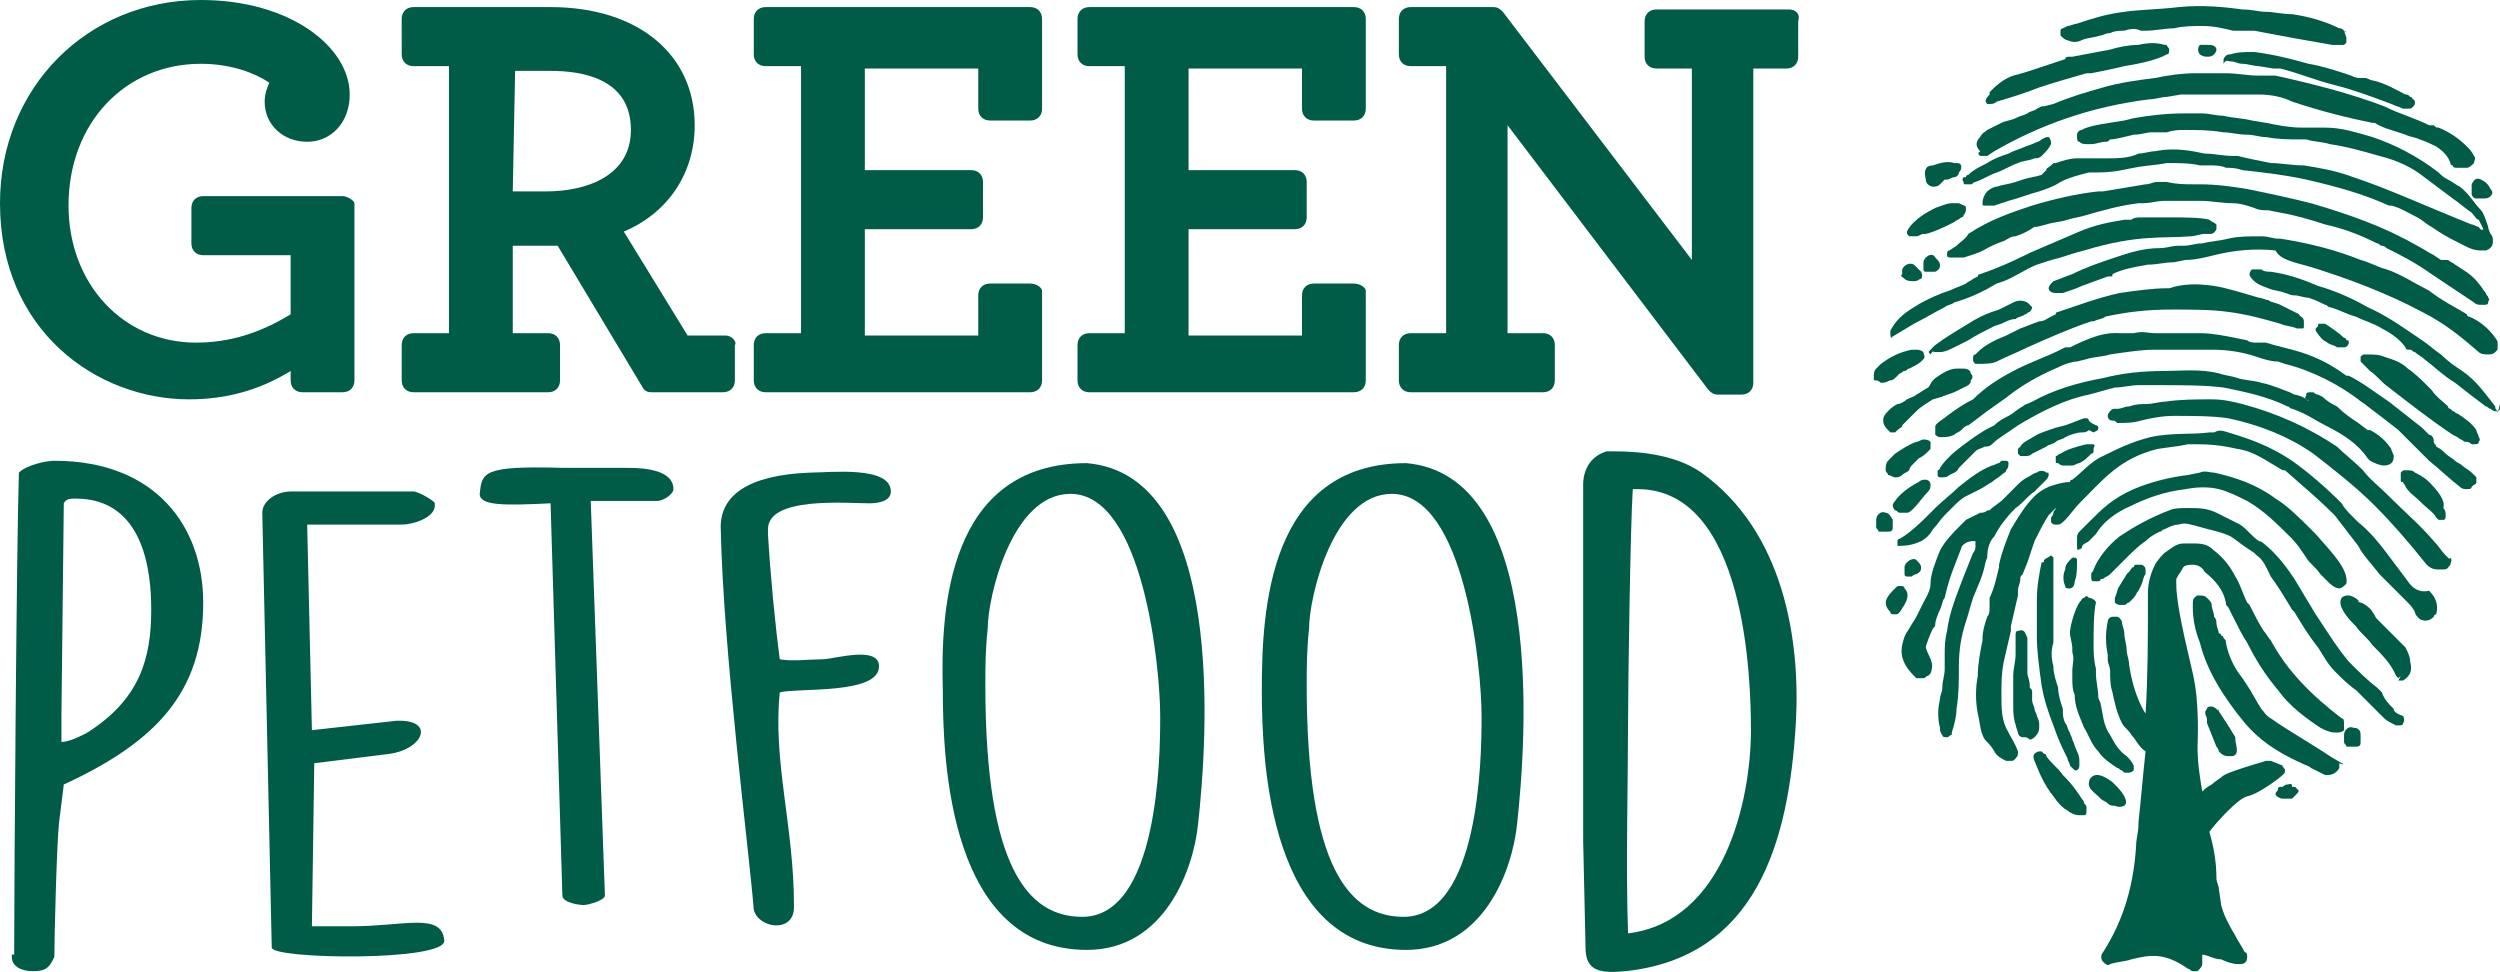 <?xml version="1.0" encoding="UTF-8" standalone="no"?>
<!-- Generator: Adobe Illustrator 22.1.0, SVG Export Plug-In . SVG Version: 6.00 Build 0)  -->

<svg
   version="1.1"
   id="Ebene_1"
   x="0px"
   y="0px"
   viewBox="0 0 105.8 41.131"
   xml:space="preserve"
   sodipodi:docname="logo.svg"
   width="105.8"
   height="41.131"
   inkscape:version="1.1 (c4e8f9e, 2021-05-24)"
   xmlns:inkscape="http://www.inkscape.org/namespaces/inkscape"
   xmlns:sodipodi="http://sodipodi.sourceforge.net/DTD/sodipodi-0.dtd"
   xmlns:xlink="http://www.w3.org/1999/xlink"
   xmlns="http://www.w3.org/2000/svg"
   xmlns:svg="http://www.w3.org/2000/svg"><defs
   id="defs141" /><sodipodi:namedview
   id="namedview139"
   pagecolor="#ffffff"
   bordercolor="#666666"
   borderopacity="1.0"
   inkscape:pageshadow="2"
   inkscape:pageopacity="0.0"
   inkscape:pagecheckerboard="0"
   showgrid="false"
   inkscape:zoom="7.9534229"
   inkscape:cx="52.744586"
   inkscape:cy="21.374445"
   inkscape:window-width="1792"
   inkscape:window-height="1092"
   inkscape:window-x="0"
   inkscape:window-y="0"
   inkscape:window-maximized="1"
   inkscape:current-layer="Ebene_1" />
<style
   type="text/css"
   id="style2">
	.st0{clip-path:url(#SVGID_2_);fill:#005C47;}
</style>
<g
   id="g136"
   transform="translate(-18.1,-14.7)">
	<defs
   id="defs5">
		<rect
   id="SVGID_1_"
   x="10"
   y="9.8"
   width="121.9"
   height="51.2" />
	</defs>
	<clipPath
   id="SVGID_2_">
		<use
   xlink:href="#SVGID_1_"
   style="overflow:visible"
   id="use7"
   x="0"
   y="0"
   width="100%"
   height="100%" />
	</clipPath>
	<path
   class="st0"
   d="m 32.6,23 h -5.9 c -0.3,0 -0.5,0.2 -0.5,0.5 V 25 c 0,0.3 0.2,0.5 0.5,0.5 h 3.7 V 28 c -1.3,0.8 -2.6,1.2 -4,1.2 -3.1,0 -5.4,-2.5 -5.4,-5.8 0,-3.5 2.4,-6 5.6,-6 1.3,0 2.3,0.4 2.9,0.8 -0.1,0.2 -0.2,0.5 -0.2,0.8 0,1 0.8,1.7 1.8,1.7 1,0 1.8,-0.8 1.8,-2 0,-2 -2.5,-4 -6.3,-4 -4.8,0 -8.5,3.7 -8.5,8.6 0,5.4 4.1,8.3 8,8.3 1.6,0 3,-0.4 4.3,-1.2 v 0.4 c 0,0.3 0.2,0.5 0.5,0.5 h 1.7 c 0.3,0 0.5,-0.2 0.5,-0.5 V 23.3 C 33.1,23.2 32.8,23 32.6,23"
   clip-path="url(#SVGID_2_)"
   id="path10" />
	<path
   class="st0"
   d="m 48.8,28.9 h -1.6 l -2.7,-4.4 c 1.9,-0.8 3,-2.5 3,-4.5 0,-3 -2.4,-5 -6.1,-5 h -5.8 c -0.3,0 -0.5,0.2 -0.5,0.5 V 17 c 0,0.3 0.2,0.5 0.5,0.5 h 1.5 v 11.3 h -1.5 c -0.3,0 -0.5,0.2 -0.5,0.5 v 1.5 c 0,0.3 0.2,0.5 0.5,0.5 h 5.7 c 0.3,0 0.5,-0.2 0.5,-0.5 v -1.5 c 0,-0.3 -0.2,-0.5 -0.5,-0.5 h -1.5 v -3.7 c 0.6,0 1.3,0 1.9,0 l 3.6,6 c 0.1,0.2 0.3,0.2 0.4,0.2 h 3 c 0.3,0 0.5,-0.2 0.5,-0.5 v -1.5 c 0.1,-0.1 -0.1,-0.4 -0.4,-0.4 M 39.9,17.7 h 1.5 c 1.3,0 3.4,0.3 3.4,2.5 0,1.9 -1.8,2.6 -3.6,2.6 -0.5,0 -1,0 -1.4,0 z"
   clip-path="url(#SVGID_2_)"
   id="path12" />
	<path
   class="st0"
   d="M 61.7,26.7 H 60 c -0.3,0 -0.5,0.2 -0.5,0.5 v 1.7 h -4.8 v -4.5 h 4.5 c 0.3,0 0.5,-0.2 0.5,-0.5 v -1.5 c 0,-0.3 -0.2,-0.5 -0.5,-0.5 h -4.5 v -4.3 h 4.8 v 1.7 c 0,0.3 0.2,0.5 0.5,0.5 h 1.7 c 0.3,0 0.5,-0.2 0.5,-0.5 V 15.5 C 62.2,15.2 62,15 61.7,15 H 50.5 C 50.2,15 50,15.2 50,15.5 V 17 c 0,0.3 0.2,0.5 0.5,0.5 H 52 V 28.8 H 50.5 C 50.2,28.8 50,29 50,29.3 v 1.5 c 0,0.3 0.2,0.5 0.5,0.5 h 11.2 c 0.3,0 0.5,-0.2 0.5,-0.5 V 27 c 0,-0.1 -0.2,-0.3 -0.5,-0.3"
   clip-path="url(#SVGID_2_)"
   id="path14" />
	<path
   class="st0"
   d="m 75.4,26.7 h -1.7 c -0.3,0 -0.5,0.2 -0.5,0.5 v 1.7 h -4.8 v -4.5 h 4.5 c 0.3,0 0.5,-0.2 0.5,-0.5 v -1.5 c 0,-0.3 -0.2,-0.5 -0.5,-0.5 h -4.5 v -4.3 h 4.8 v 1.7 c 0,0.3 0.2,0.5 0.5,0.5 h 1.7 c 0.3,0 0.5,-0.2 0.5,-0.5 V 15.5 C 75.9,15.2 75.7,15 75.4,15 H 64.2 c -0.3,0 -0.5,0.2 -0.5,0.5 V 17 c 0,0.3 0.2,0.5 0.5,0.5 h 1.5 v 11.3 h -1.5 c -0.3,0 -0.5,0.2 -0.5,0.5 v 1.5 c 0,0.3 0.2,0.5 0.5,0.5 h 11.2 c 0.3,0 0.5,-0.2 0.5,-0.5 V 27 c 0,-0.1 -0.2,-0.3 -0.5,-0.3"
   clip-path="url(#SVGID_2_)"
   id="path16" />
	<path
   class="st0"
   d="m 93.8,15.1 h -5.6 c -0.3,0 -0.5,0.2 -0.5,0.5 v 1.5 c 0,0.3 0.2,0.5 0.5,0.5 h 1.5 v 8.1 l -8,-10.5 C 81.6,15.1 81.5,15 81.3,15 h -3.5 c -0.3,0 -0.5,0.2 -0.5,0.5 V 17 c 0,0.3 0.2,0.5 0.5,0.5 h 1.5 v 11.3 h -1.5 c -0.3,0 -0.5,0.2 -0.5,0.5 v 1.5 c 0,0.3 0.2,0.5 0.5,0.5 h 5.6 c 0.3,0 0.5,-0.2 0.5,-0.5 v -1.5 c 0,-0.3 -0.2,-0.5 -0.5,-0.5 H 81.9 V 20 l 8.5,11.2 c 0.1,0.1 0.2,0.2 0.4,0.2 0,0 0,0 0,0 h 1 c 0.3,0 0.5,-0.2 0.5,-0.5 V 17.6 h 1.4 c 0.3,0 0.5,-0.2 0.5,-0.5 v -1.5 c 0.1,-0.3 -0.1,-0.5 -0.4,-0.5"
   clip-path="url(#SVGID_2_)"
   id="path18" />
	<path
   class="st0"
   d="m 18.7,55.1 c 0,-3.1 0.1,-17.3 0.2,-20.4 0.3,-0.3 1.1,-0.5 1.5,-0.5 4.3,0 6.3,2.8 6.3,6 0,3.8 -2,5.9 -5.9,7.7 l -0.2,1.6 c -0.1,0.9 -0.2,4.9 -0.2,5.7 -0.2,0.4 -0.3,0.6 -0.9,0.6 -0.5,0 -0.9,-0.2 -0.9,-0.6 v -0.1 z m 2,-10.1 v 1.1 c 0.4,0 1.1,-0.4 1.1,-0.4 2.2,-1.4 2.7,-3.1 2.7,-5.2 0,-1.6 -0.3,-4.7 -3.2,-4.7 -0.2,0 -0.4,0 -0.5,0.2 z"
   clip-path="url(#SVGID_2_)"
   id="path20" />
	<path
   class="st0"
   d="m 29.2,36.4 c 0,-0.5 0.6,-0.9 1.2,-0.9 h 5.2 c 0.2,0 0.9,0.4 0.9,0.5 0,0.1 0,0.1 0,0.1 0,0.5 -0.9,0.8 -1.4,0.8 h -4 l 0.2,8.7 3.6,-0.4 H 35 c 1.5,0 1,1.2 -0.4,1.4 l -3.2,0.4 -0.1,6.9 c 0.3,0 1.4,0 1.7,0 2.2,0 3.8,-0.6 3.9,0.6 0.1,0.9 -7.3,0.8 -7.3,0.3 z"
   clip-path="url(#SVGID_2_)"
   id="path22" />
	<path
   class="st0"
   d="m 41.4,36 c -2,0.1 -3,0.1 -3,-0.4 0.1,-0.9 0.1,-1.2 3.5,-1.1 h 2.8 c 0.7,0 1.9,0.1 1.9,0.9 0,0.2 -0.4,0.5 -0.7,0.5 h -2.8 l 0.6,16.7 c 0,0.2 -0.7,0.4 -0.9,0.4 -0.2,0 -0.9,-0.1 -0.9,-0.4 z"
   clip-path="url(#SVGID_2_)"
   id="path24" />
	<path
   class="st0"
   d="m 48.6,37 c 0,-1.3 1.1,-2.2 3.8,-2.3 0.8,0 3.4,-0.3 3.4,0.8 0,0.4 -0.5,0.5 -0.9,0.5 -1,0 -4.3,-0.3 -4.3,1.1 v 0.2 c 0.1,1.7 0.3,3.8 0.5,5.3 0.5,0.1 1.3,0 1.8,0 0.5,0 2.4,-0.6 2.4,0.3 0,1.2 -3.4,0.9 -4.2,1.1 -0.3,2.9 0.6,5.7 0.6,9 v 0.1 c 0,1.1 -1.5,0.9 -1.7,0.1 -0.2,-2.5 -1.3,-11 -1.4,-16.2 z"
   clip-path="url(#SVGID_2_)"
   id="path26" />
	<path
   class="st0"
   d="m 64.1,34.3 c 5.9,0.5 5.1,11.7 4.7,15.3 -0.2,1.9 -1.4,5.3 -4.7,5.3 -5.8,0 -6.1,-7.9 -6.1,-11 -0.1,-3.4 0.2,-9.6 6.1,-9.6 m -4.3,9.4 c 0,7.7 1.8,9.8 4.1,9.8 3.2,0 3.3,-6.7 3.3,-8.4 V 45 c 0,-2 -0.7,-9.4 -3.8,-9.4 -2.5,0 -3.5,4.4 -3.5,5.7 -0.1,0.9 -0.1,1.7 -0.1,2.4"
   clip-path="url(#SVGID_2_)"
   id="path28" />
	<path
   class="st0"
   d="m 77.6,34.3 c 5.9,0.5 5.1,11.7 4.7,15.3 -0.2,1.9 -1.4,5.3 -4.7,5.3 -5.8,0 -6.1,-8 -6.1,-11 0,-3.4 0.3,-9.6 6.1,-9.6 m -4.2,9.4 c 0,7.7 1.8,9.8 4.1,9.8 3.2,0 3.3,-6.7 3.3,-8.4 V 45 c 0,-2 -0.7,-9.4 -3.8,-9.4 -2.5,0 -3.5,4.4 -3.5,5.7 -0.1,0.9 -0.1,1.7 -0.1,2.4"
   clip-path="url(#SVGID_2_)"
   id="path30" />
	<path
   class="st0"
   d="m 85.1,50.3 c 0,-2.3 0,-12.8 0,-15 v -0.1 c 0,-0.6 0.3,-1.2 1,-1.4 h 0.3 c 1.3,0 2.7,0.2 3.7,0.9 3.5,2.5 4.2,7.1 4,10.6 -0.3,5.1 -1.7,9.9 -7.2,10.5 -1.1,0.1 -1.7,0 -1.7,-1 z M 87,45.2 c 0,2.3 -0.1,6.4 0,9 4.1,-0.5 5.2,-5.7 5.2,-8.6 0,-2.1 -0.2,-10.2 -4.8,-10.2 H 87.2 C 87.1,36.8 87,43.7 87,45.2"
   clip-path="url(#SVGID_2_)"
   id="path32" />
	<path
   class="st0"
   d="m 123.8,32.1 v 0 c -0.1,-0.1 -0.1,-0.1 -0.1,-0.2 -0.4,-0.5 -0.8,-1.1 -1.4,-1.5 -0.3,-0.2 -0.6,-0.4 -0.9,-0.7 -0.3,-0.2 -0.5,-0.4 -0.8,-0.6 -0.6,-0.4 -1.4,-1 -2.3,-1.4 -0.7,-0.4 -1.4,-0.7 -2.1,-0.9 -0.7,-0.3 -1.3,-0.5 -2,-0.6 -0.1,0 -0.3,0 -0.4,-0.1 h -0.2 c -0.1,0 -0.1,0 -0.2,0 0,0 -0.1,0.1 -0.1,0.2 0,0.1 0.1,0.2 0.2,0.3 0.1,0.1 0.3,0.2 0.6,0.3 0.2,0.1 0.5,0.1 0.7,0.2 0.1,0 0.2,0.1 0.4,0.1 0.2,0 0.4,0.1 0.6,0.1 0.3,0.1 0.5,0.2 0.7,0.3 0.1,0 0.1,0.1 0.2,0.1 0.4,0.1 0.7,0.3 1.1,0.4 0.4,0.2 0.8,0.3 1.1,0.5 0.4,0.2 0.8,0.5 1,0.8 0,0.1 0.1,0.1 0.2,0.1 0.1,0 0.1,0.1 0.2,0.1 0.1,0.1 0.3,0.2 0.4,0.3 0.4,0.3 0.8,0.7 1.3,1 0.5,0.4 0.9,0.7 1.3,1 0.1,0 0.1,0.1 0.2,0.1 0,0 0.1,0.1 0.2,0.1 0.1,0 0.1,0 0.1,0 0.1,0 0.1,-0.1 0.1,-0.2 v -0.1 c -0.1,0.4 -0.1,0.4 -0.1,0.3"
   clip-path="url(#SVGID_2_)"
   id="path34" />
	<path
   class="st0"
   d="m 104.6,38.4 v 0 c 0,0.1 0,0.1 -0.1,0.1 -0.1,0.5 -0.2,1 -0.2,1.6 0,0.3 0,0.6 0,0.9 0,0.2 0,0.5 0,0.7 0,0.5 0.1,1.3 0.2,2 0.1,0.6 0.3,1.2 0.5,1.7 0.2,0.6 0.4,1 0.6,1.4 0,0.1 0.1,0.2 0.1,0.3 l 0.1,0.1 c 0,0 0.1,0.1 0.1,0.1 0,0 0.1,0 0.1,0 0.1,-0.1 0.1,-0.1 0.1,-0.3 0,-0.2 0,-0.3 -0.1,-0.5 -0.1,-0.2 -0.1,-0.3 -0.2,-0.5 0,-0.1 -0.1,-0.2 -0.1,-0.3 -0.1,-0.1 -0.1,-0.3 -0.2,-0.4 -0.1,-0.2 -0.1,-0.4 -0.1,-0.5 0,-0.1 0,-0.1 0,-0.1 -0.1,-0.3 -0.2,-0.6 -0.2,-0.9 -0.1,-0.3 -0.2,-0.6 -0.2,-0.9 -0.1,-0.4 -0.1,-0.7 0,-1 0,0 0,-0.1 0,-0.2 0,-0.1 0,-0.1 0,-0.2 0,-0.1 0,-0.2 0,-0.4 0,-0.4 0,-0.8 0,-1.2 0,-0.4 0,-0.9 0,-1.3 0,-0.1 0,-0.1 0,-0.2 0,0 0,-0.1 0,-0.1 0,0 -0.1,-0.1 -0.1,-0.1 -0.1,0.1 -0.2,0.1 -0.3,0.2 v 0 c 0,0 0,0 0,0"
   clip-path="url(#SVGID_2_)"
   id="path36" />
	<path
   class="st0"
   d="m 117.3,16 v 0 c -0.1,-0.1 -0.1,-0.1 -0.2,-0.1 -0.6,-0.3 -1.3,-0.5 -2,-0.6 -0.4,0 -0.8,-0.1 -1.1,-0.1 -0.3,0 -0.6,-0.1 -1,-0.1 -0.7,-0.1 -1.7,-0.2 -2.7,-0.1 -0.8,0.1 -1.6,0.1 -2.3,0.2 -0.8,0.1 -1.4,0.3 -2,0.5 -0.1,0 -0.3,0.1 -0.4,0.1 l -0.2,0.1 c -0.1,0 -0.1,0.1 -0.1,0.1 0,0.1 0,0.1 0,0.2 0.1,0.1 0.2,0.2 0.3,0.2 0.2,0.1 0.4,0.1 0.6,0 0.2,-0.1 0.5,-0.1 0.8,-0.2 0.1,0 0.2,-0.1 0.4,-0.1 0.2,-0.1 0.4,-0.1 0.6,-0.1 0.3,-0.1 0.5,-0.1 0.7,0 0.1,0 0.1,0 0.2,0 0.4,0 0.8,-0.1 1.2,-0.1 0.4,-0.1 0.8,-0.1 1.2,-0.1 0.5,0 0.9,0.1 1.3,0.2 0.1,0 0.1,0 0.2,0 0.1,0 0.2,0 0.2,0 0.2,0 0.3,0 0.5,0 0.5,0.1 1.1,0.2 1.6,0.3 0.6,0.1 1.1,0.2 1.7,0.3 0.1,0 0.2,0 0.3,0 0,0 0.1,0 0.2,0 0,0 0.1,-0.1 0.1,-0.1 0,-0.1 0,-0.1 0,-0.2 L 117.3,16 c 0.1,0.1 0.1,0 0,0"
   clip-path="url(#SVGID_2_)"
   id="path38" />
	<path
   class="st0"
   d="m 105.7,41.5 c 0,0.1 0.1,0.5 0.1,0.6 v 0 c 0,0 0,0.1 0,0.1 0,0 0,0 0,0.1 0.1,0.3 0,0.5 0,0.8 v 0.3 c 0,0.2 0,0.5 0.1,0.7 0,0.5 0.2,0.9 0.4,1.4 0.2,0.3 0.3,0.7 0.6,1 0.2,0.3 0.5,0.5 0.8,0.7 0.1,0 0.1,0.1 0.2,0.1 l 0.1,0.1 c 0,0 0,0 0.1,0 h 0.1 c 0,0 0,0 0,0 0.1,0 0.2,-0.1 0.2,-0.1 0,0 0,-0.1 0,-0.1 0,0 0,-0.1 0,-0.1 -0.1,-0.2 -0.2,-0.3 -0.3,-0.4 -0.3,-0.2 -0.5,-0.5 -0.7,-0.9 -0.3,-0.4 -0.3,-0.9 -0.4,-1.3 v 0 c 0,-0.1 -0.1,-0.2 -0.1,-0.3 0,-0.3 -0.1,-0.7 -0.1,-1 V 43 c -0.1,-0.4 -0.1,-0.7 -0.1,-1.1 0,-0.4 0,-1.3 0.1,-1.7 0,-0.1 -0.2,-0.2 -0.3,-0.2 -0.1,-0.1 -0.1,-0.1 -0.2,0 -0.1,0 -0.1,0.1 -0.2,0.2 -0.2,0.3 -0.4,1 -0.4,1.3"
   clip-path="url(#SVGID_2_)"
   id="path40" />
	<path
   class="st0"
   d="m 117.7,22.2 c -0.8,-0.3 -1.5,-0.4 -2.1,-0.5 -0.5,0 -1,-0.1 -1.4,-0.1 -0.5,-0.1 -1,-0.2 -1.4,-0.3 -0.1,0 -0.1,0 -0.2,0 -0.4,0 -0.8,-0.1 -1.2,-0.1 l -0.5,-0.1 c -0.6,-0.1 -1.1,-0.1 -1.6,0 -0.2,0 -0.5,0.1 -0.7,0.1 -0.4,0.2 -0.9,0.2 -1.3,0.2 h -0.5 c -0.3,0 -0.6,0 -0.8,0 -0.3,0 -0.6,0.1 -0.9,0.2 -0.1,0 -0.1,0 -0.2,0.1 -0.1,0.1 -0.2,0.1 -0.2,0.2 -0.1,0.1 -0.2,0.2 -0.2,0.2 -0.3,0.1 -0.5,0.1 -0.8,0.2 l -0.3,0.1 c -0.3,0.1 -0.5,0.1 -0.8,0.2 -0.1,0 -0.3,0.1 -0.4,0.2 -0.1,0.1 -0.2,0.3 -0.2,0.5 0,0.1 0,0.1 0.1,0.1 0,0 0.1,0 0.2,0 h 0.1 c 0,0 0.1,0 0.1,0 l 0.6,-0.2 c 0.4,-0.1 0.9,-0.3 1.3,-0.4 0.3,-0.1 0.6,-0.2 0.9,-0.4 0.4,-0.2 0.8,-0.3 1.2,-0.4 0,0 0.1,0 0.1,0 0.4,0 0.8,0 1.3,-0.1 l 0.5,-0.1 c 0.5,-0.1 0.9,-0.1 1.4,-0.2 0.5,0 1,0 1.4,0.1 0,0 0.1,0 0.1,0 0.1,0 0.2,0 0.3,0 0.2,0 0.5,0 0.7,0.1 0.2,0 0.4,0 0.7,0.1 0.9,0.1 1.8,0.2 2.7,0.4 1.3,0.3 2.4,0.6 3.5,1.1 0,0 0.1,0 0.1,0 0.4,0.1 0.7,0.3 1.1,0.5 0.2,0.1 0.4,0.3 0.6,0.4 l 0.3,0.2 c 0.3,0.2 0.7,0.4 1.1,0.6 0.2,0.1 0.4,0.2 0.7,0.2 0,0 0.1,0 0.1,0 0,0 0.1,0 0.1,0 0.3,-0.1 0.3,-0.3 0.3,-0.4 0,-0.1 0,-0.2 -0.1,-0.3 0,0 -0.1,-0.2 -0.1,-0.3 -0.1,-0.3 -0.2,-0.6 -0.3,-0.7 -0.3,-0.3 -0.5,-0.7 -0.9,-1 -0.2,-0.1 -0.3,-0.2 -0.5,-0.3 -0.2,-0.1 -0.3,-0.2 -0.4,-0.3 -0.9,-0.7 -1.9,-1.2 -2.8,-1.5 -0.7,-0.2 -1.3,-0.4 -2,-0.4 -0.2,0 -0.5,0 -0.7,0 h -0.3 c -0.5,0 -1,-0.1 -1.5,-0.2 l -0.6,-0.1 c -0.4,-0.1 -0.8,-0.1 -1.2,-0.2 -0.3,0 -0.6,-0.1 -0.9,-0.1 h -0.1 c -0.2,0 -0.3,0 -0.5,0 h -0.2 c -0.8,0 -1.5,0.1 -2.1,0.2 l -0.4,0.1 c -0.6,0.1 -1.5,0.2 -1.8,0.4 -0.1,0 -0.2,0.1 -0.2,0.2 0,0.2 0,0.3 0.1,0.3 0.1,0.1 0.2,0.1 0.4,0.1 v 0 h 0.1 c 0.2,0 0.4,-0.1 0.6,-0.1 0.1,0 0.1,0 0.2,-0.1 0.2,0 0.6,-0.1 1,-0.2 0.3,0 0.6,-0.1 0.7,-0.1 0.1,0 0.3,0 0.4,0 0.1,0 0.3,0 0.3,0 0.3,-0.1 0.5,-0.1 0.8,-0.1 0.5,0 1,0 1.6,0.1 0.3,0 0.6,0.1 1,0.1 0.3,0 0.5,0.1 0.8,0.1 0.5,0.1 1,0.1 1.4,0.1 0.1,0 0.2,0 0.2,0 0,0 0.1,0 0.1,0 0.3,0.1 0.7,0.1 1,0.2 0.7,0.1 1.4,0.3 2.1,0.5 0.8,0.2 1.4,0.5 1.9,0.9 0.4,0.3 0.8,0.6 1.2,0.9 0.3,0.2 0.5,0.4 0.8,0.6 0.1,0.1 0.2,0.3 0.3,0.3 l 0.2,0.4 c 0,0 -0.1,0.1 -0.2,-0.1 -0.1,0 -0.2,-0.1 -0.3,-0.1 -2,-0.8 -3.5,-1.5 -5,-2"
   clip-path="url(#SVGID_2_)"
   id="path42" />
	<path
   class="st0"
   d="m 120,39.3 c -0.3,-0.4 -0.6,-0.8 -0.9,-1.2 -0.3,-0.4 -0.7,-0.9 -1.2,-1.3 0,0 0,0 -0.1,-0.1 l -0.2,-0.2 c -0.1,-0.1 -0.3,-0.3 -0.4,-0.5 -0.7,-0.7 -1.4,-1.3 -2.1,-1.8 -0.9,-0.6 -1.7,-0.9 -2.7,-1.2 -0.3,-0.1 -0.4,-0.1 -0.6,0 0,0 -0.1,0 -0.1,0 h -0.1 c -0.7,0.1 -1.6,0 -2.5,0.2 -0.8,0.2 -1.4,0.5 -2,0.8 -0.5,0.2 -1,0.8 -1.3,1 -0.1,0 -0.1,0.1 -0.1,0.1 v 0 c -0.3,0 -0.6,0.1 -0.9,0.2 -0.2,0.1 -0.4,0.2 -0.6,0.4 -0.4,0.4 -0.7,0.9 -1,1.4 -0.2,0.5 -0.4,1 -0.5,1.5 v 0.1 c -0.1,0.4 -0.2,0.9 -0.4,1.3 0,0.1 0,0.1 0,0.2 0,0.1 0,0.1 0,0.2 0,0.1 0,0.3 -0.1,0.4 -0.1,0.3 -0.2,0.6 -0.2,0.9 v 0.1 c -0.1,0.5 -0.2,1 -0.2,1.5 0,0 0,0 0,0 -0.1,0.5 -0.1,1.1 0,1.6 0.1,0.4 0.1,0.8 0.3,1.1 0.1,0.1 0.3,0.3 0.4,0.5 0.1,0.2 0.3,0.3 0.5,0.4 0.1,0 0.1,0 0.2,0 0.1,0 0.1,0 0.2,-0.1 0.1,-0.1 0.1,-0.2 0.1,-0.2 v -0.1 c -0.1,-0.3 -0.3,-0.6 -0.4,-0.8 -0.3,-0.5 -0.3,-1 -0.3,-1.6 0,-0.5 0,-0.9 0.1,-1.4 0.1,-0.4 0.2,-0.9 0.3,-1.3 v -0.2 c 0.1,-0.4 0.2,-0.9 0.3,-1.3 0,-0.1 0,-0.1 0,-0.2 0,-0.2 0.1,-0.3 0.1,-0.5 0,-0.1 0,-0.1 0.1,-0.2 l 0.2,-0.5 c 0.1,-0.3 0.2,-0.6 0.3,-0.9 0.2,-0.4 0.4,-0.8 0.6,-1.1 0.1,-0.1 0.2,-0.2 0.3,-0.3 0,0.1 -0.1,0.1 -0.1,0.2 0,0.1 -0.1,0.2 -0.1,0.2 0,0.1 0,0.2 0,0.2 0.1,0.1 0.1,0.1 0.2,0.1 0,0 0.1,0 0.1,0 0.1,0 0.2,-0.1 0.3,-0.2 0.2,-0.2 0.4,-0.5 0.6,-0.7 1,-1 1.7,-1.9 3.3,-2.3 l 0.7,-0.1 c 0.1,0 0.6,-0.1 0.6,-0.1 0.8,0 1.2,0 2.1,0.2 0.7,0.1 1.2,0.5 1.9,0.9 0,0 0,0 0.1,0 0.8,0.7 1.5,1.3 2.1,1.9 0.3,0.4 0.7,0.9 1,1.3 0.2,0.4 0.6,0.8 0.9,1.2 0.2,0.2 0.3,0.3 0.5,0.5 0.2,0.2 0.4,0.4 0.6,0.6 0.2,0.2 0.3,0.3 0.4,0.5 0,0.1 0.1,0.2 0.2,0.3 0.2,0.1 0.4,0.1 0.6,-0.1 0,0 0,-0.1 0.1,-0.1 0.1,-0.4 0,-0.7 -0.3,-1 -0.4,0.1 -0.7,-0.1 -0.9,-0.4"
   clip-path="url(#SVGID_2_)"
   id="path44" />
	<path
   class="st0"
   d="m 122.7,34.7 c -0.1,-0.1 -0.3,-0.2 -0.4,-0.3 -0.1,-0.1 -0.2,-0.1 -0.3,-0.2 -0.1,-0.1 -0.3,-0.2 -0.4,-0.3 -0.1,-0.1 -0.2,-0.2 -0.4,-0.3 0,-0.1 -0.1,-0.1 -0.1,-0.2 0,-0.2 -0.1,-0.3 -0.2,-0.3 0,0 0,0 -0.1,-0.1 l -0.2,-0.2 c -0.5,-0.4 -0.9,-0.7 -1.4,-1.1 -0.6,-0.4 -1.1,-0.8 -1.7,-1.1 0,0 0,0 -0.1,0 -0.4,-0.3 -0.9,-0.6 -1.4,-0.8 -0.7,-0.3 -1.4,-0.4 -2,-0.6 0,0 -0.1,0 -0.1,0 h -0.3 c -0.1,0 -0.3,0 -0.4,-0.1 L 112.7,29 c -0.5,-0.1 -1,-0.2 -1.5,-0.2 -0.4,0 -0.7,0 -1.1,0 -0.3,0 -0.5,0 -0.8,0 -0.3,0 -0.5,-0.1 -0.9,0 -0.2,0 -0.4,0 -0.5,0 -0.4,0 -0.8,-0.1 -2.2,0.6 -0.1,0 -0.1,0 -0.2,0 l -0.2,0.1 c -0.6,0.3 -1.2,0.5 -1.8,0.8 -0.8,0.4 -1.4,0.8 -1.9,1.3 0,0 0,0 0,0 -0.4,0.2 -0.7,0.4 -1.1,0.7 -0.1,0.1 -0.3,0.2 -0.4,0.3 -0.1,0.1 -0.1,0.1 -0.1,0.2 0,0.1 0,0.2 0,0.3 0,0 0.1,0.1 0.2,0.1 h 0.1 c 0.1,0 0.3,0 0.5,-0.1 0.1,-0.1 0.2,-0.1 0.3,-0.2 0.1,-0.1 0.2,-0.2 0.3,-0.2 l 0.4,-0.3 c 0.5,-0.4 1,-0.7 1.5,-1.1 0.7,-0.5 1.3,-0.8 2,-1.1 0.2,-0.1 0.5,-0.2 0.7,-0.2 l 0.4,-0.1 c 0.3,-0.1 0.7,-0.1 1,-0.2 0.7,-0.1 1.3,-0.2 1.9,-0.2 0.3,0 0.7,0 1,0 0.5,0 0.9,0 1.4,0 0.7,0 1.3,0.1 1.9,0.3 0.3,0.1 0.6,0.2 0.9,0.2 l 0.3,0.1 c 1.2,0.3 2.3,0.9 3.1,1.5 0.1,0.1 0.3,0.2 0.4,0.3 0.4,0.3 0.8,0.6 1.3,1 0.2,0.2 0.5,0.5 0.7,0.7 0.2,0.2 0.4,0.4 0.6,0.6 0.5,0.4 0.9,0.8 1.3,1.1 0.1,0.1 0.2,0.1 0.3,0.1 0.1,0 0.2,0 0.2,-0.1 0.1,-0.1 0.2,-0.1 0.2,-0.2 0,-0.1 0,-0.1 0,-0.2 -0.1,-0.1 -0.1,-0.1 -0.2,-0.2"
   clip-path="url(#SVGID_2_)"
   id="path46" />
	<path
   class="st0"
   d="m 100.9,25.1 -0.3,0.2 c -0.1,0 -0.1,0.1 -0.1,0.2 0,0 0,0 0,0 0,0.1 0.1,0.1 0.2,0.1 h 0.1 c 0.1,0 0.3,0 0.4,0 0.3,-0.1 0.7,-0.2 1,-0.4 0.2,-0.1 0.4,-0.2 0.7,-0.3 0.2,-0.1 0.3,-0.2 0.5,-0.2 0.3,-0.1 0.5,-0.2 0.8,-0.4 0,0 0.1,0 0.1,0 l 0.4,-0.1 c 0.3,-0.1 0.6,-0.1 0.9,-0.2 0.3,-0.1 0.5,-0.1 0.8,-0.2 0.7,-0.2 1.4,-0.4 2.2,-0.5 h 0.2 c 0.3,0 0.6,-0.1 0.9,-0.1 0.5,0 1,0 1.5,0 0.5,0 0.9,0.1 1.4,0.1 0.3,0 0.6,0.1 0.9,0.2 0.2,0.1 0.4,0.1 0.6,0.1 l 0.5,0.1 c 0.6,0.1 1.3,0.3 1.9,0.5 0.9,0.2 1.6,0.5 2.2,0.8 0.1,0 0.1,0.1 0.2,0.1 0.1,0 0.2,0.1 0.2,0.1 0.6,0.3 1.2,0.6 1.9,1.1 0.3,0.2 0.6,0.4 0.9,0.6 0.3,0.2 0.6,0.4 0.9,0.6 0.1,0.1 0.2,0.1 0.3,0.1 0,0 0.1,0 0.1,0 0.1,0 0.2,0 0.2,-0.1 0,-0.1 0.1,-0.1 0,-0.2 0,-0.1 -0.1,-0.1 -0.1,-0.2 -0.1,-0.1 -0.2,-0.3 -0.3,-0.4 -0.3,-0.4 -0.7,-0.6 -1,-0.8 -0.1,-0.1 -0.2,-0.1 -0.3,-0.2 h -0.1 c 0,0 -0.1,0 -0.1,0 0,0 -0.1,0 -0.1,0 l -0.3,-0.2 c -0.2,-0.1 -0.5,-0.3 -0.7,-0.4 -1.4,-0.8 -2.8,-1.3 -4.5,-1.8 -0.8,-0.2 -1.7,-0.4 -2.7,-0.6 -0.6,-0.1 -1.3,-0.2 -2,-0.2 h -0.3 c -0.3,0 -0.7,0 -1.1,-0.1 h -0.1 c -0.1,0 -0.1,0 -0.2,0 h -0.1 c -0.2,0 -0.3,0.1 -0.5,0.1 -0.6,0.1 -1.2,0.2 -1.8,0.3 h -0.2 c -0.9,0.1 -1.8,0.3 -2.8,0.6 -0.9,0.3 -1.8,0.6 -2.7,1.2 -0.1,0.2 -0.3,0.3 -0.5,0.5"
   clip-path="url(#SVGID_2_)"
   id="path48" />
	<path
   class="st0"
   d="m 101.9,21.3 c 0,0 0.1,0 0.2,0 0,0 0.1,0 0.1,0 l 0.3,-0.2 c 1.9,-1.1 4.1,-1.9 6.6,-2.2 0.2,0 0.5,-0.1 0.7,-0.1 l 0.6,-0.1 c 0.1,0 0.2,0 0.2,0 0,0 0,0 0,0 0.3,0 0.6,0 1,0 h 1 c 0.4,0 0.7,0 1.1,0 0.5,0 1,0.1 1.4,0.3 1.2,0.4 2.4,0.7 3.4,0.9 0,0 0,0 0.1,0 0.3,0.2 0.7,0.3 1,0.4 l 0.3,0.1 c 0.2,0.1 0.4,0.1 0.6,0.2 0.3,0.1 0.5,0.2 0.7,0.3 0.3,0.2 0.5,0.4 0.6,0.7 0,0 0,0.1 0.1,0.1 v 0 c 0,0.1 0.1,0.1 0.2,0.1 0,0 0,0 0,0 h 0.1 c 0.1,0 0.1,0 0.2,0 0,0 0.1,0 0.1,0 0.1,0 0.2,-0.1 0.3,-0.2 0,-0.1 0.1,-0.2 0,-0.3 -0.1,-0.2 -0.2,-0.3 -0.3,-0.4 -0.3,-0.3 -0.7,-0.6 -1.2,-0.8 -0.1,0 -0.1,0 -0.2,-0.1 H 121 c 0,0 -0.1,0 -0.1,0 -0.6,-0.3 -1.3,-0.5 -1.9,-0.8 -1.3,-0.5 -2.8,-0.9 -4.6,-1.3 -0.1,0 -0.1,0 -0.2,0 h -0.5 c -0.5,0 -0.9,-0.1 -1.4,-0.1 -0.4,0 -0.7,0 -1.1,0 H 111 c -0.6,0 -1.2,0.1 -1.7,0.2 -0.8,0.1 -1.5,0.2 -2.2,0.4 -0.7,0.2 -1.4,0.4 -2.1,0.7 l -0.4,0.1 c 0,0 -0.1,0 -0.1,0 l -0.2,0.1 c -0.1,0.1 -0.3,0.1 -0.4,0.2 -0.2,0.1 -0.3,0.1 -0.5,0.2 -0.2,0.1 -0.4,0.1 -0.6,0.2 -0.2,0.1 -0.4,0.2 -0.6,0.3 -0.1,0.1 -0.2,0.1 -0.3,0.3 -0.2,0.2 -0.2,0.4 0,0.6 -0.1,0.1 -0.1,0.1 0,0.2"
   clip-path="url(#SVGID_2_)"
   id="path50" />
	<path
   class="st0"
   d="m 119.9,42.1 c -0.1,-0.1 -0.3,-0.3 -0.4,-0.4 l -0.3,-0.3 c -0.2,-0.2 -0.3,-0.3 -0.5,-0.5 -0.1,-0.1 -0.1,-0.2 -0.2,-0.3 0,-0.1 -0.4,-0.4 -0.5,-0.4 0,0 -0.1,0 -0.1,-0.1 -0.1,-0.1 -0.3,-0.2 -0.4,-0.2 -0.1,0 -0.2,0 -0.3,0.1 -0.2,0.3 0.2,0.8 0.5,1.1 l 0.1,0.1 c 0.2,0.3 0.5,0.5 0.7,0.8 0.4,0.4 0.8,0.8 1,1.3 0,0 0.1,0.1 0.1,0.1 l 0.1,-0.1 -0.1,0.2 c 0,0 0.1,0 0.1,0 0,0 0.1,0 0.1,0 0.3,-0.2 0.4,-0.4 0.3,-0.8 0,-0.2 -0.1,-0.4 -0.2,-0.6"
   clip-path="url(#SVGID_2_)"
   id="path52" />
	<path
   class="st0"
   d="m 106.5,37.6 c 0.1,-0.1 0.2,-0.2 0.3,-0.3 0.3,-0.5 0.8,-0.9 1.5,-1.2 0.6,-0.3 1.4,-0.6 2.3,-0.7 0.5,-0.1 1,-0.1 1.4,0 0.4,0.1 0.8,0.3 1.2,0.5 0.7,0.4 1.3,1 1.9,1.6 0.2,0.2 0.4,0.5 0.6,0.8 0.1,0.2 0.4,0.4 0.6,0.7 0.1,0.1 0.2,0.2 0.3,0.3 0.1,0.1 0.3,0.3 0.5,0.3 0.1,0 0.2,-0.1 0.3,-0.2 0.1,-0.6 -0.6,-1.3 -1.3,-2.1 l -0.2,-0.2 c -0.5,-0.5 -1,-1 -1.5,-1.3 -0.8,-0.6 -1.7,-0.9 -2.6,-1.1 -0.2,0 -0.4,-0.1 -0.6,0 l -0.5,0.1 c -0.8,0.1 -1.6,0.3 -2.3,0.6 -0.9,0.4 -1.3,0.8 -1.9,1.4 0,0 0,0 0,0 0,0 0,0 -0.1,0.1 l -0.1,0.1 c -0.1,0.1 -0.1,0.1 -0.2,0.2 -0.1,0.1 -0.1,0.2 -0.1,0.3 0,0.1 0,0.2 0,0.3 0,0.2 0,0.2 0.2,0.1 0,-0.2 0.2,-0.2 0.3,-0.3"
   clip-path="url(#SVGID_2_)"
   id="path54" />
	<path
   class="st0"
   d="m 115.7,31.6 v 0 c -0.1,-0.1 -0.4,-0.2 -0.5,-0.2 L 115,31.3 c -0.3,-0.1 -0.7,-0.3 -1.2,-0.4 -0.3,-0.1 -0.7,-0.1 -1,-0.2 -0.3,-0.1 -0.5,-0.1 -0.8,-0.2 -0.8,-0.2 -1.6,-0.1 -2.3,-0.1 -1,0 -1.8,0.1 -2.6,0.3 -1.1,0.2 -2.1,0.5 -3,1 -0.2,0.1 -0.3,0.1 -0.4,0.2 -0.2,0.1 -0.4,0.3 -0.6,0.4 -0.2,0.1 -0.4,0.2 -0.6,0.4 l -0.2,0.1 c -0.4,0.2 -0.8,0.5 -1.2,0.8 -0.4,0.3 -0.7,0.6 -0.9,0.9 0,0 0,0.1 -0.1,0.1 0,0.1 0,0.1 0,0.2 0,0.1 0.1,0.1 0.1,0.1 0.1,0 0.1,0 0.1,0 0.1,0 0.2,0 0.3,-0.1 0.2,-0.1 0.3,-0.1 0.4,-0.3 0.1,-0.1 0.1,-0.1 0.2,-0.2 0.1,-0.1 0.1,-0.1 0.2,-0.2 v 0 c 0.1,-0.1 0.2,-0.2 0.3,-0.3 0.1,-0.1 0.2,-0.1 0.4,-0.2 0.1,0 0.2,0 0.3,-0.1 0.3,-0.3 0.7,-0.5 1.1,-0.8 1,-0.6 2,-1.1 3,-1.3 0.4,-0.1 0.7,-0.2 1.1,-0.3 0.3,0 0.7,-0.1 1,-0.1 h 0.1 c 0.3,0 0.6,0 0.8,0 1,0 1.9,0 2.7,0.1 1,0.2 1.9,0.4 2.7,0.8 0.1,0 0.1,0.1 0.2,0.1 0.6,0.2 1,0.5 1.4,0.7 0.8,0.4 1.4,0.8 1.8,1.4 0,0 0.1,0.1 0.1,0.1 0.2,0.1 0.4,0.2 0.6,0.2 0.2,0 0.3,-0.1 0.3,-0.1 0.1,-0.1 0.1,-0.2 0.1,-0.3 0,-0.1 -0.1,-0.2 -0.1,-0.3 -0.2,-0.3 -0.5,-0.6 -0.9,-0.8 0,0 -0.1,0 -0.1,0 l -0.4,-0.3 c -0.3,-0.2 -0.6,-0.4 -0.9,-0.7 -0.2,-0.1 -0.4,-0.2 -0.6,-0.4 l -0.2,-0.1 c -0.1,0 -0.2,-0.1 -0.2,-0.1 0,0 -0.1,0 -0.1,0 -0.1,0 -0.2,0 -0.2,0.1 0,0.1 -0.1,0.1 0,0.2 0.2,0.1 0.1,0.1 0,0"
   clip-path="url(#SVGID_2_)"
   id="path56" />
	<path
   class="st0"
   d="m 115.9,26 c 1.6,0.5 3.2,1.1 4.7,1.9 1,0.5 1.7,1.1 2.4,1.7 0.1,0.1 0.3,0.1 0.4,0.1 0,0 0,0 0,0 0,0 0,0 0,0 0.1,0 0.2,0 0.3,-0.1 0.1,-0.1 0.1,-0.1 0.1,-0.2 0,0 0,-0.1 0,-0.2 0,-0.1 -0.1,-0.2 -0.1,-0.2 -0.2,-0.3 -0.6,-0.7 -1.1,-0.9 0,0 -0.1,0 -0.1,-0.1 -0.5,-0.3 -1.1,-0.6 -1.6,-1 -0.6,-0.3 -1.2,-0.7 -1.8,-0.9 -0.4,-0.1 -0.7,-0.3 -1.1,-0.4 -1,-0.4 -2.1,-0.7 -3.4,-0.9 h -0.1 c -0.2,0 -0.4,-0.1 -0.7,-0.1 -0.5,0 -1,0 -1.4,0.1 -0.4,0.1 -0.7,0.1 -1.1,0.2 -0.3,0 -0.5,0.1 -0.8,0.1 h -0.2 c -0.3,0 -0.5,0.1 -0.8,0.1 -0.7,0 -1.3,0.2 -1.9,0.4 -0.6,0.2 -1.2,0.4 -1.8,0.7 -0.3,0.1 -0.5,0.2 -0.8,0.3 -0.1,0.1 -0.2,0.2 -0.2,0.3 0,0.1 0.1,0.2 0.3,0.2 0.1,0 0.2,0 0.3,0 0.3,-0.1 0.6,-0.2 0.8,-0.3 l 1.1,-0.4 c 0,0 0,0 0.1,0 0.1,0 0.1,0 0.1,-0.1 0.4,-0.2 0.9,-0.3 1.5,-0.4 0.4,0 0.7,-0.1 1.1,-0.1 l 0.5,-0.1 c 0.4,0 0.8,-0.1 1.2,-0.2 0.8,-0.2 1.7,-0.3 2.6,-0.2 0.2,0.4 0.8,0.5 1.5,0.7"
   clip-path="url(#SVGID_2_)"
   id="path58" />
	<path
   class="st0"
   d="M 119.4,44.7 C 119.2,44.5 119,44.3 118.9,44 l -0.1,-0.1 c 0,0 -0.1,-0.1 -0.1,-0.1 -0.4,-0.3 -0.8,-0.7 -1.2,-1.1 -0.5,-0.6 -0.8,-1.1 -1.2,-1.7 l -0.2,-0.3 c -0.3,-0.5 -0.6,-1 -0.9,-1.5 -0.4,-0.6 -0.8,-1.1 -1.3,-1.5 0,0 -0.1,-0.1 -0.2,-0.1 -0.3,-0.2 -0.5,-0.5 -0.8,-0.7 l -0.2,-0.1 c -0.2,-0.1 -0.6,-0.3 -0.8,-0.4 -0.4,-0.2 -0.8,-0.2 -1.2,-0.2 -0.3,0 -0.6,0 -0.8,0.1 -0.8,0.3 -1.5,0.7 -2.1,1.1 -0.5,0.4 -0.9,0.9 -1.1,1.4 0,0.1 -0.1,0.1 -0.1,0.2 v 0.1 c 0,0.1 0,0.2 0.1,0.2 0,0 0.1,0 0.2,0 0,0 0.1,0 0.1,-0.1 h 0.1 c 0.1,-0.1 0.2,-0.1 0.3,-0.2 0.2,-0.2 0.4,-0.4 0.6,-0.6 l 0.1,-0.1 c 0.2,-0.2 0.5,-0.5 0.8,-0.7 0.2,-0.2 0.4,-0.3 0.6,-0.4 0.1,0 0.1,-0.1 0.2,-0.1 0.2,-0.1 0.4,-0.2 0.6,-0.2 0.3,-0.1 0.5,0 0.9,0.1 0.3,0.1 0.9,0.2 1.3,0.4 0.3,0.2 0.4,0.3 0.7,0.5 l 0.3,0.2 c 0,0 0,0 0.1,0.1 0.3,0.2 0.4,0.5 0.6,0.9 0.3,0.4 0.6,0.9 0.9,1.4 l 0.1,0.1 c 0.3,0.5 0.6,1 1,1.5 0,0 0,0 0,0 0.2,0.3 0.4,0.7 0.7,1 0.3,0.3 0.6,0.6 0.9,0.8 l 0.1,0.1 c 0.2,0.2 0.3,0.3 0.5,0.5 0.2,0.2 0.4,0.4 0.6,0.6 0.1,0.1 0.3,0.2 0.5,0.3 0,0 0.1,0 0.1,0 0.1,0 0.2,0 0.2,-0.1 0,0 0.1,-0.1 0,-0.3 -0.3,-0.1 -0.4,-0.2 -0.4,-0.3"
   clip-path="url(#SVGID_2_)"
   id="path60" />
	<path
   class="st0"
   d="m 102,39 v 0 c 0.1,-0.3 0.1,-0.5 0.2,-0.7 0,-0.4 0.1,-0.7 0.3,-0.9 0.2,-0.4 0.5,-0.8 0.9,-1.2 0.3,-0.2 0.5,-0.5 0.8,-0.7 l 0.5,-0.5 c 0,0 0.1,-0.1 0.1,-0.2 0,-0.1 0,-0.1 -0.1,-0.1 -0.1,-0.1 -0.3,-0.1 -0.4,0 -0.1,0 -0.2,0.1 -0.4,0.2 -0.2,0.1 -0.3,0.2 -0.5,0.4 -0.2,0.2 -0.4,0.4 -0.6,0.6 l -0.4,0.3 c -0.1,0.1 -0.1,0.1 -0.2,0.1 -0.1,0.1 -0.2,0.1 -0.3,0.1 -0.2,0.1 -0.4,0.2 -0.6,0.3 l -0.2,0.2 c -0.3,0.3 -0.7,0.7 -0.9,1.1 -0.2,0.5 -0.4,1 -0.4,1.4 0,0.3 -0.2,0.6 -0.3,0.8 -0.1,0.2 -0.2,0.4 -0.3,0.6 -0.1,0.2 -0.2,0.3 -0.3,0.5 -0.2,0.3 -0.2,0.3 -0.3,0.7 -0.1,0.5 0.1,0.9 0.5,1.3 0,0 0,0 0.1,0.1 0.1,0 0.1,0 0.2,0 h 0.1 c 0.1,0 0.1,-0.1 0.2,-0.1 0,0 0.1,-0.1 0.1,-0.1 0.2,-0.5 -0.1,-0.7 -0.2,-1.1 v 0 c 0,-0.1 0.2,-0.6 0.3,-0.8 0.1,-0.1 0.1,-0.1 0.1,-0.2 0,-0.1 0.1,-0.4 0.2,-0.6 0.1,-0.2 0.1,-0.4 0.2,-0.5 0.2,-0.9 0.4,-1.3 0.7,-2.1 0,-0.1 0.2,-0.3 0.5,-0.3 0,0 0,0 0,0 0,0 0,0 0.1,0 0,0 0,0 0,0.1 0,0 0,0.1 0,0.1 0,0.1 0,0.2 -0.1,0.3 l -0.4,1 c -0.3,0.8 -0.6,1.5 -0.7,2.3 -0.1,0.4 -0.1,0.7 -0.1,1 0,0.2 0,0.4 0,0.6 0,0.3 -0.1,0.5 -0.1,0.8 0,0.2 -0.1,0.3 -0.1,0.5 -0.1,0.4 -0.1,0.8 0,1.2 0,0.1 0,0.2 0.1,0.3 0,0.1 0.1,0.1 0.2,0.1 0,0 0,0 0,0 0.1,0 0.1,-0.1 0.2,-0.1 0,0 0,-0.1 0,-0.1 0.1,-0.3 0.2,-0.7 0.2,-1 0.1,-0.6 0.1,-1.2 0.1,-1.8 0,-0.7 0.1,-1.3 0.3,-1.9 0.1,-0.3 0.2,-0.7 0.3,-1 0.2,-0.5 0.3,-0.7 0.4,-1"
   clip-path="url(#SVGID_2_)"
   id="path62" />
	<path
   class="st0"
   d="m 121.7,38.3 -0.1,-0.1 c -0.2,-0.2 -0.3,-0.4 -0.5,-0.6 -0.6,-0.7 -1.2,-1.2 -1.9,-1.9 l -0.1,-0.1 c -0.3,-0.3 -0.7,-0.6 -1,-1 -0.4,-0.4 -0.8,-0.7 -1.1,-1 -1.2,-0.8 -2.5,-1.4 -4,-1.8 -0.4,-0.1 -0.8,-0.2 -1.3,-0.2 -0.7,0 -1.3,0 -2,0.1 -0.2,0 -0.5,0.1 -0.8,0.1 -0.2,0 -0.4,0 -0.7,0.1 -0.2,0 -0.3,0.1 -0.5,0.1 h -0.1 c -0.1,0 -0.1,0 -0.2,0.1 -0.1,0.1 -0.1,0.2 -0.1,0.2 0,0 0,0.2 0.2,0.2 0.1,0 0.1,0 0.2,0.1 0.3,0 0.7,0 1,-0.1 0.4,-0.1 0.9,-0.2 1.4,-0.2 0.8,0 1.6,0 2.3,0.1 1.4,0.3 2.6,0.8 3.6,1.5 0.9,0.7 1.8,1.4 2.6,2.2 0.7,0.7 1.4,1.5 2.2,2.5 0.2,0.2 0.4,0.2 0.5,0.2 v 0 c 0,0 0,0 0.1,0 0,0 0.1,0 0.1,0 0.2,0 0.2,-0.1 0.3,-0.2 0,-0.1 0.1,-0.2 0,-0.3 0,0.1 -0.1,0 -0.1,0"
   clip-path="url(#SVGID_2_)"
   id="path64" />
	<path
   class="st0"
   d="m 117.2,45.1 v 0 c -1.3,-1 -2.3,-2 -3,-3.3 -0.1,-0.1 -0.2,-0.3 -0.3,-0.4 -0.2,-0.3 -0.4,-0.7 -0.6,-1.1 l -0.1,-0.1 c -0.2,-0.4 -0.3,-0.8 -0.5,-1.1 -0.2,-0.4 -0.5,-0.8 -0.9,-1.1 -0.2,-0.2 -0.4,-0.3 -0.8,-0.3 -0.2,0 -0.3,0 -0.5,0 -0.3,0 -0.5,0.2 -0.8,0.4 -0.1,0.1 -0.3,0.3 -0.4,0.5 -0.2,0.4 -0.3,0.8 -0.3,1.2 0,0 0,0 0,0 0,0 0,0 0,0.1 0,0.1 0,0.2 0,0.3 0,0 0,0 0,0.1 0,1.2 0,3.1 -0.1,4.6 0,0 -0.5,-0.7 -0.7,-2.1 0,-0.2 -0.1,-0.4 -0.1,-0.6 0,-0.2 -0.1,-0.5 -0.1,-0.7 0,-0.2 -0.1,-0.3 -0.1,-0.5 0,0 -0.1,-0.2 -0.2,-0.2 0,0 -0.1,0 -0.2,0 -0.1,0 -0.2,0.1 -0.2,0.2 -0.1,0.5 -0.1,0.9 0,1.4 v 0.2 c 0,0.2 0.1,0.3 0.1,0.5 0,0.3 0,0.6 0.1,0.9 0.1,0.5 0.2,0.9 0.4,1.3 0.1,0.2 0.3,0.3 0.4,0.5 0.2,0.2 0.3,0.5 0.6,0.7 -0.1,0.9 -0.2,2.1 -0.3,3 0,0 0,0.1 0,0.1 0,0.3 -0.1,0.6 -0.1,0.9 -0.1,1.6 -0.5,3.1 -1.4,4.5 -0.1,0.1 -0.1,0.3 0,0.4 0.1,0.1 0.2,0.2 0.3,0.1 0.3,-0.1 0.6,-0.1 0.9,-0.2 0.8,-0.2 1.4,-0.3 2.4,0.4 0.1,0 0.1,0.1 0.2,0.1 0.1,0 0.1,0 0.2,0 0.1,-0.1 0.2,-0.2 0.2,-0.3 0,-0.2 0,-0.3 0,-0.4 0.2,0 0.5,0.2 0.8,0.2 0.2,0.1 0.5,0.2 0.7,0.2 0,0 0.1,0 0.1,0 0.2,0 0.3,-0.1 0.3,-0.3 0,-0.1 0,-0.2 -0.1,-0.2 -0.1,-0.2 -0.3,-0.5 -0.4,-0.7 -0.3,-0.5 -0.5,-0.9 -0.6,-1.3 L 112,52.3 c 0,-0.1 -0.1,-0.3 -0.1,-0.4 0,-0.7 -0.1,-1.3 -0.3,-2 0.3,-0.4 1.2,-1.4 1.6,-1.5 0.5,-0.1 1.4,-0.8 1.5,-0.9 0.1,-0.1 0.1,-0.1 0.1,-0.2 0,-0.1 -0.1,-0.1 -0.1,-0.2 l -0.5,-0.2 c -0.1,0 -0.1,0 -0.2,0 -1.7,0.5 -1.8,0.6 -1.9,0.7 0,0 -0.3,0.2 -0.4,0.3 -0.2,0.1 -0.3,0.2 -0.4,0.3 -0.1,-0.6 -0.2,-1.2 -0.2,-1.9 0,-0.2 0.1,-1.8 -0.2,-3.1 -0.3,-1.3 -0.7,-2.9 -0.7,-3.8 0,-0.1 0,-0.1 0,-0.2 0.1,-0.2 0.2,-0.3 0.3,-0.5 0.1,-0.1 0.3,-0.1 0.4,-0.1 0.2,0 0.4,0.1 0.5,0.3 0.5,0.4 0.8,0.8 0.9,1.3 0,0.1 0,0.1 0.1,0.2 l 0.2,0.4 c 0.2,0.4 0.4,0.8 0.6,1.1 0.4,0.8 0.8,1.4 1.3,2 0.5,0.7 1.2,1.2 1.8,1.6 0.2,0.1 0.4,0.2 0.6,0.2 v 0 c 0,0 0.1,0 0.1,0 0.1,0 0.2,0 0.3,-0.1 0,0 0,-0.1 0,-0.2 0,-0.2 0,-0.3 -0.1,-0.3"
   clip-path="url(#SVGID_2_)"
   id="path66" />
	<path
   class="st0"
   d="m 101.7,30.1 v 0 c 0.4,0 0.7,0 0.9,-0.1 0.4,-0.2 0.9,-0.4 1.3,-0.6 0.9,-0.4 1.8,-0.8 2.7,-1.1 h 0.1 c 0.2,-0.1 0.4,-0.1 0.5,-0.2 0.9,-0.2 1.8,-0.3 2.8,-0.3 0.8,0 1.7,0 2.4,0.1 0.8,0.1 1.5,0.3 2.2,0.5 0.2,0.1 0.5,0.1 0.7,0.2 0,0 0.1,0 0.1,0 0,0 0.1,0 0.1,0 0.1,0 0.1,0 0.1,-0.1 0,0 0,-0.1 0,-0.2 0,-0.2 -0.2,-0.2 -0.2,-0.3 l -0.2,-0.1 c -0.2,-0.1 -0.4,-0.2 -0.6,-0.3 -0.2,-0.1 -0.4,-0.1 -0.5,-0.2 -0.1,0 -0.3,-0.1 -0.4,-0.1 -0.7,-0.2 -1.3,-0.4 -1.9,-0.5 -0.7,-0.1 -1.3,-0.1 -1.9,0.1 0,0 -0.1,0 -0.1,0 -0.6,0 -1.3,0.1 -2,0.2 -0.9,0.2 -1.7,0.5 -2.6,0.8 0,0 -0.1,0 -0.1,0.1 l -0.2,0.1 c -0.2,0.1 -0.3,0.2 -0.5,0.2 -0.3,0.1 -0.5,0.2 -0.8,0.3 -0.2,0.1 -0.4,0.2 -0.6,0.3 -0.5,0.2 -0.9,0.4 -1.2,0.7 l -0.1,0.1 c -0.1,0 -0.1,0.1 -0.1,0.2 0,0.1 0,0.1 0.1,0.2 -0.1,-0.1 0,0 0,0"
   clip-path="url(#SVGID_2_)"
   id="path68" />
	<path
   class="st0"
   d="m 117.2,47 c 0,0 0,0 0,0 l -0.5,-0.3 c -0.9,-0.6 -1.8,-1.1 -2.5,-1.6 -0.2,-0.1 -0.3,-0.3 -0.4,-0.4 -0.2,-0.3 -0.4,-0.7 -0.6,-1 L 113,43.4 c -0.4,-0.5 -0.6,-1 -0.7,-1.5 0,-0.1 0,-0.1 -0.1,-0.2 0,0 0,-0.1 -0.1,-0.1 0,-0.1 -0.1,-0.1 -0.1,-0.1 0,-0.1 -0.1,-0.3 -0.1,-0.4 0,-0.1 0,-0.2 -0.1,-0.3 0,-0.2 -0.1,-0.3 -0.1,-0.5 0,-0.1 -0.1,-0.2 -0.2,-0.3 -0.1,-0.1 -0.2,-0.1 -0.4,-0.1 -0.2,0.1 -0.2,0.2 -0.2,0.4 v 0.1 c 0,0.5 0.1,1 0.3,1.5 0.3,1.2 1,2.3 1.9,3.4 0.6,0.7 1.3,1.2 2.4,1.7 0.2,0.1 0.3,0.1 0.4,0.2 0.2,0.1 0.4,0.2 0.6,0.3 0,0 0.1,0 0.1,0 0.2,0 0.4,-0.1 0.5,-0.3 0,0 0,-0.1 0,-0.2 0.2,0.1 0.2,0 0.1,0"
   clip-path="url(#SVGID_2_)"
   id="path70" />
	<path
   class="st0"
   d="m 98.1,29 c 0,0 0.1,0 0,0 l 1,-0.6 c 0.4,-0.2 0.9,-0.5 1.3,-0.7 0.1,-0.1 0.3,-0.1 0.4,-0.2 0.7,-0.2 1.3,-0.5 1.8,-0.8 l 0.3,-0.1 c 0.5,-0.2 0.9,-0.5 1.4,-0.7 0.3,-0.1 0.6,-0.2 1,-0.3 0.3,-0.1 0.6,-0.2 1,-0.3 0,0 0,0 0,0 2.3,-0.7 3.4,-0.5 4.5,-0.6 0.2,0 0.4,-0.1 0.6,-0.1 h 0.2 c 0.1,0 0.2,0 0.3,-0.2 0,-0.1 0,-0.1 0,-0.2 -0.1,-0.1 -0.2,-0.1 -0.3,-0.2 -0.3,-0.1 -1.2,-0.1 -1.5,-0.1 -0.6,0 -1.2,0 -1.4,0 -0.1,0 -0.3,0 -0.4,0.1 -0.1,0 -0.2,0 -0.3,0 -0.6,0.1 -1.2,0.2 -1.9,0.5 -0.7,0.3 -1.4,0.6 -2.1,0.9 l -0.2,0.1 c -0.6,0.3 -1.3,0.6 -1.9,0.8 0,0 -0.1,0 -0.1,0.1 l -0.2,0.1 c -0.1,0.1 -0.2,0.1 -0.3,0.2 -0.2,0.1 -0.5,0.2 -0.7,0.3 l -0.3,0.1 c -0.5,0.2 -0.9,0.4 -1.2,0.6 -0.5,0.3 -0.8,0.6 -1,1 0,0 0,0.1 0,0.1 0,0.1 0,0.2 0.1,0.2 -0.2,0 -0.1,0 -0.1,0"
   clip-path="url(#SVGID_2_)"
   id="path72" />
	<path
   class="st0"
   d="m 102.2,19.1 c 0,0 0.1,0 0.1,0 0,0 0,0 0,0 0.1,0 0.2,0 0.3,-0.1 0.7,-0.2 1.3,-0.4 1.8,-0.6 0.6,-0.2 1.3,-0.4 2,-0.6 h 0.2 c 0.5,-0.1 1,-0.2 1.4,-0.3 0.6,-0.1 1.1,-0.2 1.6,-0.4 l 0.2,-0.1 c 0.1,0 0.1,-0.1 0.1,-0.2 0,-0.1 -0.1,-0.1 -0.1,-0.2 h -0.1 c -0.3,-0.1 -0.7,-0.1 -1.1,0 -0.4,0 -0.9,0.1 -1.2,0.2 -0.5,0.1 -1.1,0.2 -1.6,0.3 0,0 -0.1,0 -0.1,0 -0.1,0 -0.2,0 -0.2,0.1 -0.3,0.1 -0.6,0.2 -0.9,0.3 l -0.3,0.1 c -0.3,0.1 -0.6,0.2 -1,0.3 -0.3,0.1 -0.6,0.3 -0.9,0.6 0,0 -0.1,0.1 -0.1,0.1 v 0.1 c -0.2,0.2 -0.2,0.3 -0.1,0.4 0,0 0,0 0,0"
   clip-path="url(#SVGID_2_)"
   id="path74" />
	<path
   class="st0"
   d="m 112.5,17.3 c 0,0 0,0 0,0 0.2,0 0.3,0.1 0.5,0.1 0.2,0 0.5,0.1 0.7,0.1 l 0.6,0.1 c 0.1,0 0.2,0 0.3,0 0.8,0.2 1.5,0.5 2.3,0.7 0.8,0.2 1.6,0.5 2.4,0.8 0.2,0.1 0.3,0.1 0.5,0.2 0.1,0 0.1,0 0.2,0 0,0 0,0 0,0 0.1,0 0.2,0 0.3,-0.2 0,-0.1 0,-0.2 -0.1,-0.2 0,-0.1 -0.1,-0.1 -0.1,-0.1 -0.1,-0.1 -0.1,-0.1 -0.2,-0.1 -0.4,-0.2 -0.9,-0.5 -1.4,-0.6 -0.1,0 -0.2,-0.1 -0.3,-0.1 -0.1,0 -0.1,0 -0.2,0 -0.1,0 -0.2,0 -0.4,-0.1 -0.6,-0.2 -1.2,-0.4 -1.8,-0.5 -0.7,-0.2 -1.5,-0.4 -2.3,-0.5 -0.4,0 -0.7,0 -1,0.1 -0.1,0 -0.2,0 -0.3,0.2 0,0.1 0,0.1 0,0.2 0.1,-0.2 0.2,-0.1 0.3,-0.1"
   clip-path="url(#SVGID_2_)"
   id="path76" />
	<path
   class="st0"
   d="m 122.9,32.9 c -0.2,-0.3 -0.5,-0.5 -0.8,-0.7 -0.1,0 -0.1,-0.1 -0.2,-0.1 L 121.8,32 c 0,0 -0.1,0 -0.1,-0.1 -0.2,-0.2 -0.5,-0.4 -0.7,-0.7 -0.1,-0.1 -0.2,-0.2 -0.2,-0.2 -0.2,-0.2 -0.5,-0.5 -0.8,-0.7 -0.3,-0.3 -0.7,-0.4 -1,-0.5 -0.2,-0.1 -0.5,-0.1 -0.7,-0.1 h -0.1 c -0.1,0 -0.1,0 -0.2,0.1 0,0.1 0,0.2 0,0.2 v 0 c 0,0 0,0 0.1,0.1 l 0.3,0.3 c 0.3,0.2 0.5,0.5 0.8,0.7 0.9,0.7 1.8,1.4 2.7,2 l 0.2,0.1 c 0.1,0.1 0.2,0.1 0.3,0.2 h 0.1 c 0,0 0.1,0 0.2,0.1 0,0 0.1,0 0.1,0 0.1,0 0.2,0 0.2,-0.1 0,0 0.1,-0.1 0,-0.2 0,-0.1 -0.1,-0.2 -0.1,-0.3"
   clip-path="url(#SVGID_2_)"
   id="path78" />
	<path
   class="st0"
   d="m 98.5,37.8 c 0,0 0,0 0,0 v 0 c 0.4,0 0.7,-0.1 0.9,-0.2 0.2,-0.1 0.4,-0.3 0.5,-0.5 0.2,-0.2 0.3,-0.4 0.5,-0.6 l 0.3,-0.3 c 0,0 0.1,-0.1 0.1,-0.1 0.1,-0.1 0.3,-0.3 0.5,-0.4 0.2,-0.1 0.4,-0.2 0.6,-0.3 0.2,-0.1 0.3,-0.2 0.5,-0.3 0.1,-0.1 0.3,-0.2 0.4,-0.3 0.1,-0.1 0.2,-0.1 0.2,-0.2 0.1,-0.1 0.1,-0.2 0.1,-0.3 0,0 0,-0.1 -0.1,-0.1 0,0 -0.1,0 -0.1,0 v 0 c 0,0 -0.1,0 -0.1,0 l -0.1,0.1 c -0.1,0 -0.2,0.1 -0.3,0.1 -0.5,0.2 -0.9,0.5 -1.4,0.9 -0.3,0.3 -0.7,0.6 -1,0.9 l -0.2,0.2 c -0.4,0.4 -0.8,0.8 -1.3,1.1 0,0 -0.1,0 -0.1,0.1 0,0 0,0.1 0,0.2 0,0 0.1,0 0.1,0"
   clip-path="url(#SVGID_2_)"
   id="path80" />
	<path
   class="st0"
   d="m 100.8,31.3 c 0.2,-0.1 0.4,-0.2 0.6,-0.3 0.1,-0.1 0.1,-0.1 0.1,-0.2 0.1,-0.1 0.1,-0.2 0,-0.3 0,-0.1 -0.1,-0.2 -0.3,-0.2 -0.1,0 -0.1,0 -0.2,0 0,0 -0.1,0 -0.1,0 -0.3,0 -0.6,0.2 -0.9,0.4 0,0 -0.1,0.1 -0.1,0.1 -0.1,0.1 -0.1,0.2 -0.2,0.3 -0.2,0.1 -0.3,0.2 -0.5,0.3 -0.1,0.1 -0.2,0.1 -0.4,0.2 -0.1,0.1 -0.3,0.2 -0.4,0.2 -0.2,0.1 -0.3,0.2 -0.4,0.3 -0.2,0.2 -0.2,0.3 -0.2,0.4 0,0.2 0.1,0.3 0.3,0.5 0,0 0.1,0 0.1,0 0,0 0.1,0 0.1,0 l 0.1,-0.1 c 0.1,-0.1 0.2,-0.1 0.2,-0.2 0.1,-0.1 0.2,-0.2 0.3,-0.3 0.1,-0.1 0.2,-0.2 0.3,-0.3 0.2,-0.2 0.4,-0.3 0.7,-0.5 0.4,-0.1 0.6,-0.2 0.9,-0.3"
   clip-path="url(#SVGID_2_)"
   id="path82" />
	<path
   class="st0"
   d="m 104.4,45.4 c 0,-0.1 0,-0.2 -0.1,-0.4 0,-0.1 -0.1,-0.2 -0.1,-0.3 0,-0.1 -0.1,-0.2 -0.1,-0.4 0,0 0,-0.1 0,-0.1 0,-0.1 0,-0.1 0,-0.2 0,-0.1 0,-0.1 -0.1,-0.2 0,0 0,-0.1 0,-0.1 0,-0.2 -0.1,-0.4 -0.1,-0.5 0,-0.1 0,-0.3 0,-0.4 0,-0.2 0,-0.3 0,-0.5 0,-0.1 0,-0.4 0,-0.6 -0.1,-0.2 -0.1,-0.4 -0.4,-0.3 -0.1,0 -0.1,0.1 -0.1,0.2 0,0 0,0 0,0.1 v 0.7 c 0,0.3 -0.1,0.6 -0.1,0.9 0,0.5 0,0.9 0,1.4 0,0.4 0.1,0.7 0.2,1 0,0.1 0.1,0.2 0.2,0.2 h 0.1 c 0.1,0 0.2,0.1 0.2,0.1 0.1,0 0.2,-0.1 0.2,-0.1 0.2,-0.2 0.2,-0.3 0.2,-0.5"
   clip-path="url(#SVGID_2_)"
   id="path84" />
	<path
   class="st0"
   d="m 100,29.6 v 0 h 0.1 c 0.1,0 0.1,0 0.1,0 0.2,0 0.4,-0.1 0.6,-0.2 0.2,-0.1 0.4,-0.2 0.6,-0.3 0.3,-0.2 0.7,-0.4 1.1,-0.6 l 0.3,-0.1 c 0.2,-0.1 0.4,-0.2 0.6,-0.2 0.1,-0.1 0.3,-0.1 0.4,-0.2 0.1,0 0.1,-0.1 0.2,-0.1 0.1,-0.1 0.1,-0.2 0.1,-0.2 0,0 -0.1,-0.1 -0.2,-0.2 -0.2,-0.1 -0.4,-0.1 -0.6,0 -0.2,0.1 -0.4,0.2 -0.6,0.3 l -0.3,0.1 c -0.3,0.1 -0.7,0.3 -1,0.5 -0.5,0.3 -1,0.6 -1.4,0.9 0,0 0,0 -0.1,0.1 l -0.1,0.1 c -0.1,0.1 -0.1,0.1 0,0.2 0.1,-0.2 0.1,-0.1 0.2,-0.1"
   clip-path="url(#SVGID_2_)"
   id="path86" />
	<path
   class="st0"
   d="m 106.7,33 c 0,0 0,0 0,0 0.2,-0.1 0.2,-0.1 0.2,-0.2 0,-0.1 -0.1,-0.1 -0.1,-0.1 -0.2,-0.1 -0.2,-0.1 -0.3,-0.2 0,0 0,-0.1 -0.1,-0.1 0,0 -0.1,0 -0.1,0 -0.3,0.1 -0.5,0.2 -0.8,0.3 l -0.4,0.1 c -0.3,0.1 -0.6,0.2 -0.8,0.3 -0.3,0.2 -0.6,0.3 -0.7,0.5 0,0 0,0 -0.1,0.1 v 0 c 0,0 0,0.1 0,0.2 0,0 0.1,0.1 0.1,0.1 v 0 0 c 0,0 0.1,0 0.1,0 h 0.1 c 0.1,0 0.2,0 0.3,-0.1 0.2,-0.1 0.4,-0.2 0.6,-0.3 0.1,-0.1 0.3,-0.1 0.4,-0.2 0.1,-0.1 0.3,-0.1 0.4,-0.2 0.2,-0.1 0.5,-0.2 0.7,-0.2 0.1,0 0.2,0 0.3,-0.1 z"
   clip-path="url(#SVGID_2_)"
   id="path88" />
	<path
   class="st0"
   d="m 99.1,24.7 c 0,0 0,0 0,0 0.1,0 0.1,0 0.1,0 0.1,0 0.2,-0.1 0.3,-0.1 h 0.1 c 0.4,-0.1 0.8,-0.3 1.2,-0.5 0.1,-0.1 0.2,-0.1 0.3,-0.2 0.1,0 0.1,-0.1 0.1,-0.1 0.1,-0.1 0.1,-0.2 0.1,-0.3 0,-0.1 -0.1,-0.1 -0.3,-0.2 -0.1,0 -0.2,0 -0.3,0 -0.2,0 -0.4,0.1 -0.7,0.2 -0.4,0.2 -0.7,0.4 -0.9,0.6 -0.1,0.1 -0.2,0.2 -0.3,0.4 0,0.1 0,0.1 0.1,0.2 0,0 0.1,0 0.2,0"
   clip-path="url(#SVGID_2_)"
   id="path90" />
	<path
   class="st0"
   d="m 98.1,30.8 c 0.1,0 0.2,-0.1 0.2,-0.1 0.1,-0.1 0.1,-0.1 0.2,-0.2 0.1,0 0.1,-0.1 0.2,-0.1 0.1,0 0.1,-0.1 0.2,-0.1 0.2,-0.1 0.4,-0.2 0.5,-0.3 0,0 0.1,-0.1 0.1,-0.1 0.1,-0.1 0,-0.2 0,-0.3 0,0 -0.1,-0.1 -0.3,-0.1 -0.1,0 -0.1,0 -0.2,0 -0.5,0.1 -0.9,0.3 -1.3,0.6 -0.1,0.1 -0.2,0.2 -0.2,0.2 -0.1,0.1 -0.1,0.2 -0.1,0.4 0,0.1 0,0.1 0.1,0.1 0.1,0 0.2,0.1 0.2,0.1 0.3,0 0.3,-0.1 0.4,-0.1"
   clip-path="url(#SVGID_2_)"
   id="path92" />
	<path
   class="st0"
   d="m 99,34.4 c 0,0 0.1,-0.1 0.1,-0.1 0.1,-0.1 0.1,-0.1 0.2,-0.2 0.2,-0.1 0.3,-0.2 0.4,-0.3 0,0 0.1,-0.1 0.1,-0.1 0,-0.1 0,-0.2 0,-0.3 -0.1,-0.1 -0.2,-0.1 -0.3,-0.1 -0.1,0 -0.2,0.1 -0.3,0.1 -0.3,0.1 -0.6,0.3 -0.9,0.5 -0.1,0.1 -0.2,0.2 -0.3,0.3 -0.1,0.1 -0.1,0.3 -0.1,0.4 0,0.1 0.1,0.1 0.1,0.2 0.1,0 0.2,0.1 0.3,0.1 0.1,0 0.2,0 0.3,-0.1 0.1,-0.1 0.2,-0.1 0.3,-0.2 0,0 0,-0.1 0.1,-0.2"
   clip-path="url(#SVGID_2_)"
   id="path94" />
	<path
   class="st0"
   d="m 120.9,35.1 c -0.2,-0.2 -0.4,-0.3 -0.6,-0.4 -0.1,-0.1 -0.2,-0.1 -0.4,-0.1 -0.1,0 -0.1,0 -0.2,0.1 0,0.1 0,0.1 0,0.2 V 35 c 0,0.1 0,0.1 0.1,0.1 0,0.1 0.1,0.1 0.1,0.2 0.2,0.3 0.4,0.4 0.6,0.6 l 0.1,0.1 c 0.2,0.2 0.5,0.4 0.6,0.6 0,0 0.1,0.1 0.1,0.1 v 0 c 0,0 0.1,0 0.1,0 0,0 0.1,0 0.1,0 0.1,0 0.1,-0.1 0.1,-0.2 0,-0.1 0,-0.2 -0.1,-0.3 0.1,-0.3 -0.2,-0.7 -0.6,-1.1"
   clip-path="url(#SVGID_2_)"
   id="path96" />
	<path
   class="st0"
   d="m 105,48.4 c 0.2,0.3 0.4,0.5 0.6,0.6 0.1,0.1 0.3,0.2 0.5,0.2 v 0 c 0.1,0 0.2,0 0.2,0 0.1,0 0.1,-0.1 0.1,-0.2 v -0.1 c 0,-0.1 0,-0.1 -0.1,-0.2 0,-0.1 -0.1,-0.2 -0.1,-0.2 -0.2,-0.3 -0.4,-0.6 -0.7,-0.9 l -0.1,-0.1 c -0.2,-0.3 -0.5,-0.5 -0.7,-0.8 0,-0.1 -0.1,-0.1 -0.1,-0.1 v 0 c 0,0 -0.1,-0.1 -0.1,-0.1 0,0 -0.1,0 -0.1,0 -0.1,0 -0.2,0.1 -0.2,0.1 -0.1,0.1 0,0.3 0,0.3 0.2,0.5 0.4,1 0.8,1.5"
   clip-path="url(#SVGID_2_)"
   id="path98" />
	<path
   class="st0"
   d="m 99.6,22.3 c 0,0.2 0.2,0.3 0.3,0.3 0.1,0 0.2,0 0.3,-0.1 0.1,-0.1 0.1,-0.1 0.2,-0.2 0,0 0,0 0.1,0 0.1,0 0.2,-0.1 0.3,-0.1 0.1,0 0.2,-0.1 0.2,-0.2 0.1,-0.1 0.1,-0.2 0.1,-0.2 0,-0.1 0,-0.2 -0.2,-0.2 0,0 -0.1,0 -0.1,0 -0.3,-0.1 -0.6,0 -0.9,0.1 -0.3,0 -0.4,0.2 -0.3,0.6 0,-0.1 0,0 0,0"
   clip-path="url(#SVGID_2_)"
   id="path100" />
	<path
   class="st0"
   d="m 98.3,36.3 c 0.1,0 0.1,0.1 0.2,0.1 0.1,0 0.2,0 0.3,0 0.1,0 0.2,-0.1 0.3,-0.2 0.2,-0.2 0.4,-0.5 0.6,-0.7 v 0 c 0.1,-0.1 0.1,-0.2 0.1,-0.3 0,-0.1 -0.1,-0.2 -0.2,-0.2 -0.1,0 -0.2,0 -0.3,0.1 -0.4,0.2 -0.8,0.5 -1,0.8 0,0 -0.1,0.1 -0.1,0.2 0,0 0,0.1 0.1,0.2"
   clip-path="url(#SVGID_2_)"
   id="path102" />
	<path
   class="st0"
   d="m 107.8,40.3 c 0.1,0 0.1,0 0.2,0 0.1,0 0.1,-0.1 0.2,-0.1 0.1,-0.1 0.1,-0.1 0.2,-0.2 0.1,-0.1 0.1,-0.2 0.2,-0.3 l 0.1,-0.2 c 0.1,-0.2 0.1,-0.4 0.2,-0.5 0,-0.1 0,-0.1 0,-0.2 0,-0.1 -0.1,-0.2 -0.2,-0.2 0,0 -0.1,0 -0.2,0 0,0 -0.1,0 -0.1,0.1 -0.1,0 -0.1,0.1 -0.2,0.2 l -0.1,0.1 c -0.1,0.2 -0.2,0.3 -0.3,0.5 -0.1,0.1 -0.1,0.3 -0.2,0.5 0,0.1 0,0.2 0,0.2 0,0 0.1,0.1 0.2,0.1"
   clip-path="url(#SVGID_2_)"
   id="path104" />
	<path
   class="st0"
   d="m 107.5,47.8 c -0.4,-0.3 -0.7,-0.4 -0.9,-0.2 -0.1,0.1 -0.1,0.2 -0.1,0.3 0,0.2 0.3,0.4 0.4,0.5 l 0.1,0.1 c 0.1,0.1 0.2,0.1 0.3,0.2 0.1,0.1 0.2,0.1 0.3,0.1 0.2,0.1 0.4,0 0.4,0 0.1,-0.1 0.1,-0.2 0,-0.4 -0.1,-0.2 -0.3,-0.4 -0.5,-0.6"
   clip-path="url(#SVGID_2_)"
   id="path106" />
	<path
   class="st0"
   d="m 112,44.8 c 0,-0.1 -0.1,-0.1 0,0 -0.1,-0.1 -0.2,-0.2 -0.3,-0.2 -0.1,0 -0.2,0 -0.2,0.1 -0.1,0.1 -0.1,0.2 0,0.4 v 0.1 c 0,0 0,0.1 0,0.1 l 0.4,1 c 0,0 0.1,0.1 0.1,0.2 0.1,0.1 0.2,0.2 0.4,0.2 0,0 0.1,0 0.2,0 0.3,-0.1 0.1,-0.5 0.1,-0.7 v -0.1 c -0.3,-0.5 -0.5,-0.8 -0.7,-1.1"
   clip-path="url(#SVGID_2_)"
   id="path108" />
	<path
   class="st0"
   d="m 116.6,29.2 c 0.1,0.1 0.3,0.1 0.4,0.2 h 0.1 c 0.1,0 0.1,0 0.2,0 v 0 0 c 0,0 0,0 0,0 0.1,0 0.2,-0.1 0.2,-0.2 0,-0.1 0,-0.1 -0.1,-0.1 v 0 c 0,0 0,-0.1 -0.1,-0.1 -0.2,-0.2 -0.5,-0.4 -0.8,-0.6 -0.1,0 -0.1,0 -0.2,0 -0.1,0 -0.1,0 -0.1,0.1 0,0 -0.1,0.1 -0.1,0.1 0,0 0,0.1 0,0.1 0.2,0.3 0.3,0.4 0.5,0.5"
   clip-path="url(#SVGID_2_)"
   id="path110" />
	<path
   class="st0"
   d="m 106.6,33.5 v 0 c -0.1,0 -0.1,0 -0.2,0 -0.4,0.1 -0.8,0.2 -1.1,0.4 -0.1,0 -0.1,0.1 -0.2,0.1 0,0 0,0.1 0,0.2 0,0.1 0,0.1 0.1,0.1 0,0 0.1,0.1 0.2,0.1 0.1,0 0.3,0 0.4,0 0.1,0 0.2,-0.1 0.3,-0.1 0.2,-0.1 0.3,-0.2 0.4,-0.3 l 0.1,-0.1 c 0.1,0 0.1,-0.1 0.1,-0.1 v -0.1 c 0,-0.1 0.1,-0.1 0,-0.2 0.1,0 0,0 -0.1,0"
   clip-path="url(#SVGID_2_)"
   id="path112" />
	<path
   class="st0"
   d="m 114.9,47.9 c -0.1,0 -0.2,0.1 -0.2,0.1 h -0.1 c 0,0 -0.1,0 -0.1,0.1 0,0 0,0 0,0 0,0.1 -0.1,0.1 -0.1,0.2 0,0.1 0.2,0.2 0.3,0.2 0.1,0 0.2,0 0.2,0 h 0.1 c 0,0 0.1,0 0.1,0 0,0 0,0 0,0 v 0 c 0.1,-0.1 0.1,-0.1 0.2,-0.2 0.1,-0.1 0.1,-0.2 0,-0.2 0,-0.1 -0.1,-0.1 -0.2,-0.1 0,-0.2 -0.1,-0.1 -0.2,-0.1"
   clip-path="url(#SVGID_2_)"
   id="path114" />
	<path
   class="st0"
   d="m 122.7,22.9 c 0,0.1 0.1,0.2 0.2,0.2 0.1,0 0.2,0 0.3,0 v 0 c 0.1,0 0.2,0 0.3,-0.1 0.1,-0.1 0.1,-0.2 0,-0.3 -0.1,-0.2 -0.2,-0.3 -0.4,-0.4 -0.2,-0.1 -0.3,0 -0.4,0.2 0,0 0,0.1 0,0.2 0,0 0,0.1 0,0.1 0,0 0,0.1 0,0.1"
   clip-path="url(#SVGID_2_)"
   id="path116" />
	<path
   class="st0"
   d="m 117.7,45.5 c -0.2,-0.1 -0.4,0.1 -0.4,0.3 0,0.1 0,0.1 0,0.2 v 0.1 c 0,0.1 0.1,0.1 0.1,0.2 0.1,0 0.1,0 0.2,0 0.1,0 0.1,0 0.2,0 0.2,0 0.2,-0.1 0.2,-0.2 0,0 0,-0.2 0,-0.3 0,-0.2 -0.1,-0.3 -0.3,-0.3"
   clip-path="url(#SVGID_2_)"
   id="path118" />
	<path
   class="st0"
   d="m 97.9,36.4 c -0.2,-0.1 -0.4,0.1 -0.4,0.3 0,0.1 0,0.1 0,0.2 V 37 c 0,0.1 0.1,0.1 0.1,0.2 0.1,0 0.1,0 0.2,0 0.1,0 0.1,0 0.2,0 0.2,0 0.2,-0.1 0.2,-0.2 0,0 0,-0.2 0,-0.3 -0.1,-0.2 -0.2,-0.3 -0.3,-0.3"
   clip-path="url(#SVGID_2_)"
   id="path120" />
	<path
   class="st0"
   d="m 98.7,26.5 c 0.1,0.1 0.3,0.1 0.4,0.1 v 0 0 c 0.2,0 0.2,-0.1 0.3,-0.1 0,0 0.1,-0.1 0,-0.3 -0.1,-0.1 -0.2,-0.2 -0.3,-0.3 -0.2,-0.1 -0.4,0 -0.5,0.2 0,0.1 0,0.1 0,0.2 -0.1,0.1 0,0.1 0.1,0.2"
   clip-path="url(#SVGID_2_)"
   id="path122" />
	<path
   class="st0"
   d="m 99.6,25.6 c 0,0 -0.1,0.1 -0.1,0.2 v 0.1 c 0,0 0,0.1 0,0.2 0,0.1 0.1,0.1 0.1,0.1 0.1,0 0.2,0 0.2,0 0.1,0 0.1,0 0.2,0 0.2,-0.1 0.2,-0.2 0.2,-0.3 0,-0.1 -0.1,-0.2 -0.2,-0.3 -0.1,-0.2 -0.3,-0.1 -0.4,0"
   clip-path="url(#SVGID_2_)"
   id="path124" />
	<path
   class="st0"
   d="m 99.2,39 c 0.2,-0.1 0.2,-0.2 0.2,-0.3 0,-0.1 -0.1,-0.2 -0.2,-0.3 -0.1,-0.1 -0.3,0 -0.4,0.1 0,0 -0.1,0.1 -0.1,0.2 v 0.1 c 0,0 0,0.1 0,0.2 0,0.1 0.1,0.1 0.1,0.1 0.1,0 0.2,0 0.2,0 C 99.1,39 99.2,39 99.2,39"
   clip-path="url(#SVGID_2_)"
   id="path126" />
	<path
   class="st0"
   d="m 105.5,38.8 c -0.1,0.2 -0.1,0.5 0,0.7 0,0.1 0.1,0.1 0.1,0.1 0,0 0,0 0.1,0 0.1,0 0.2,-0.1 0.2,-0.3 0.1,-0.2 0.1,-0.6 0.1,-0.9 0,0 0,-0.1 -0.1,-0.1 0,0 -0.1,0 -0.1,0 -0.2,0.2 -0.3,0.3 -0.3,0.5"
   clip-path="url(#SVGID_2_)"
   id="path128" />
	<path
   class="st0"
   d="m 98.7,39.6 c 0,-0.1 -0.1,-0.1 -0.2,-0.1 -0.1,0 -0.1,0 -0.2,0.1 -0.3,0.3 -0.6,0.6 -0.2,1 0,0.1 0.1,0.1 0.2,0.1 0.1,0 0.1,0 0.2,-0.1 0.2,-0.3 0.5,-0.7 0.2,-1"
   clip-path="url(#SVGID_2_)"
   id="path130" />
	<path
   class="st0"
   d="m 111.5,17.1 c 0.1,0 0.2,0 0.3,-0.1 0.1,-0.1 0.1,-0.2 0.1,-0.2 0,-0.1 -0.1,-0.2 -0.3,-0.2 -0.1,0 -0.2,0 -0.3,0 0,0 0,0 -0.1,0 -0.1,0.1 -0.1,0.3 0,0.4 0,0 0.1,0.1 0.3,0.1"
   clip-path="url(#SVGID_2_)"
   id="path132" />
	<path
   class="st0"
   d="m 101.3,22.5 c 0,0 0,0 0,0 v 0 c 0.1,0 0.1,0 0.1,0 h 0.1 c 0.1,0 0.1,-0.1 0.2,-0.1 0.3,-0.1 0.6,-0.3 0.9,-0.4 v 0 c 0.3,-0.1 0.6,-0.3 0.9,-0.4 0.2,-0.1 0.5,-0.1 0.7,-0.2 0.1,0 0.2,0 0.3,-0.1 0.2,-0.2 0.3,-0.3 0.4,-0.5 0,-0.1 0,-0.2 -0.1,-0.3 0,0 -0.1,0 -0.1,0 l -0.2,0.1 c -0.1,0.1 -0.2,0.1 -0.4,0.2 -0.3,0.1 -0.5,0.2 -0.8,0.3 l -0.2,0.1 c -0.3,0.1 -0.6,0.2 -0.9,0.4 -0.4,0.2 -0.6,0.3 -0.8,0.5 0,0 -0.1,0 -0.1,0.1 h -0.1 c 0,0 -0.1,0.1 0,0.2 0,0.1 0,0.1 0.1,0.1"
   clip-path="url(#SVGID_2_)"
   id="path134" />
</g>
</svg>

